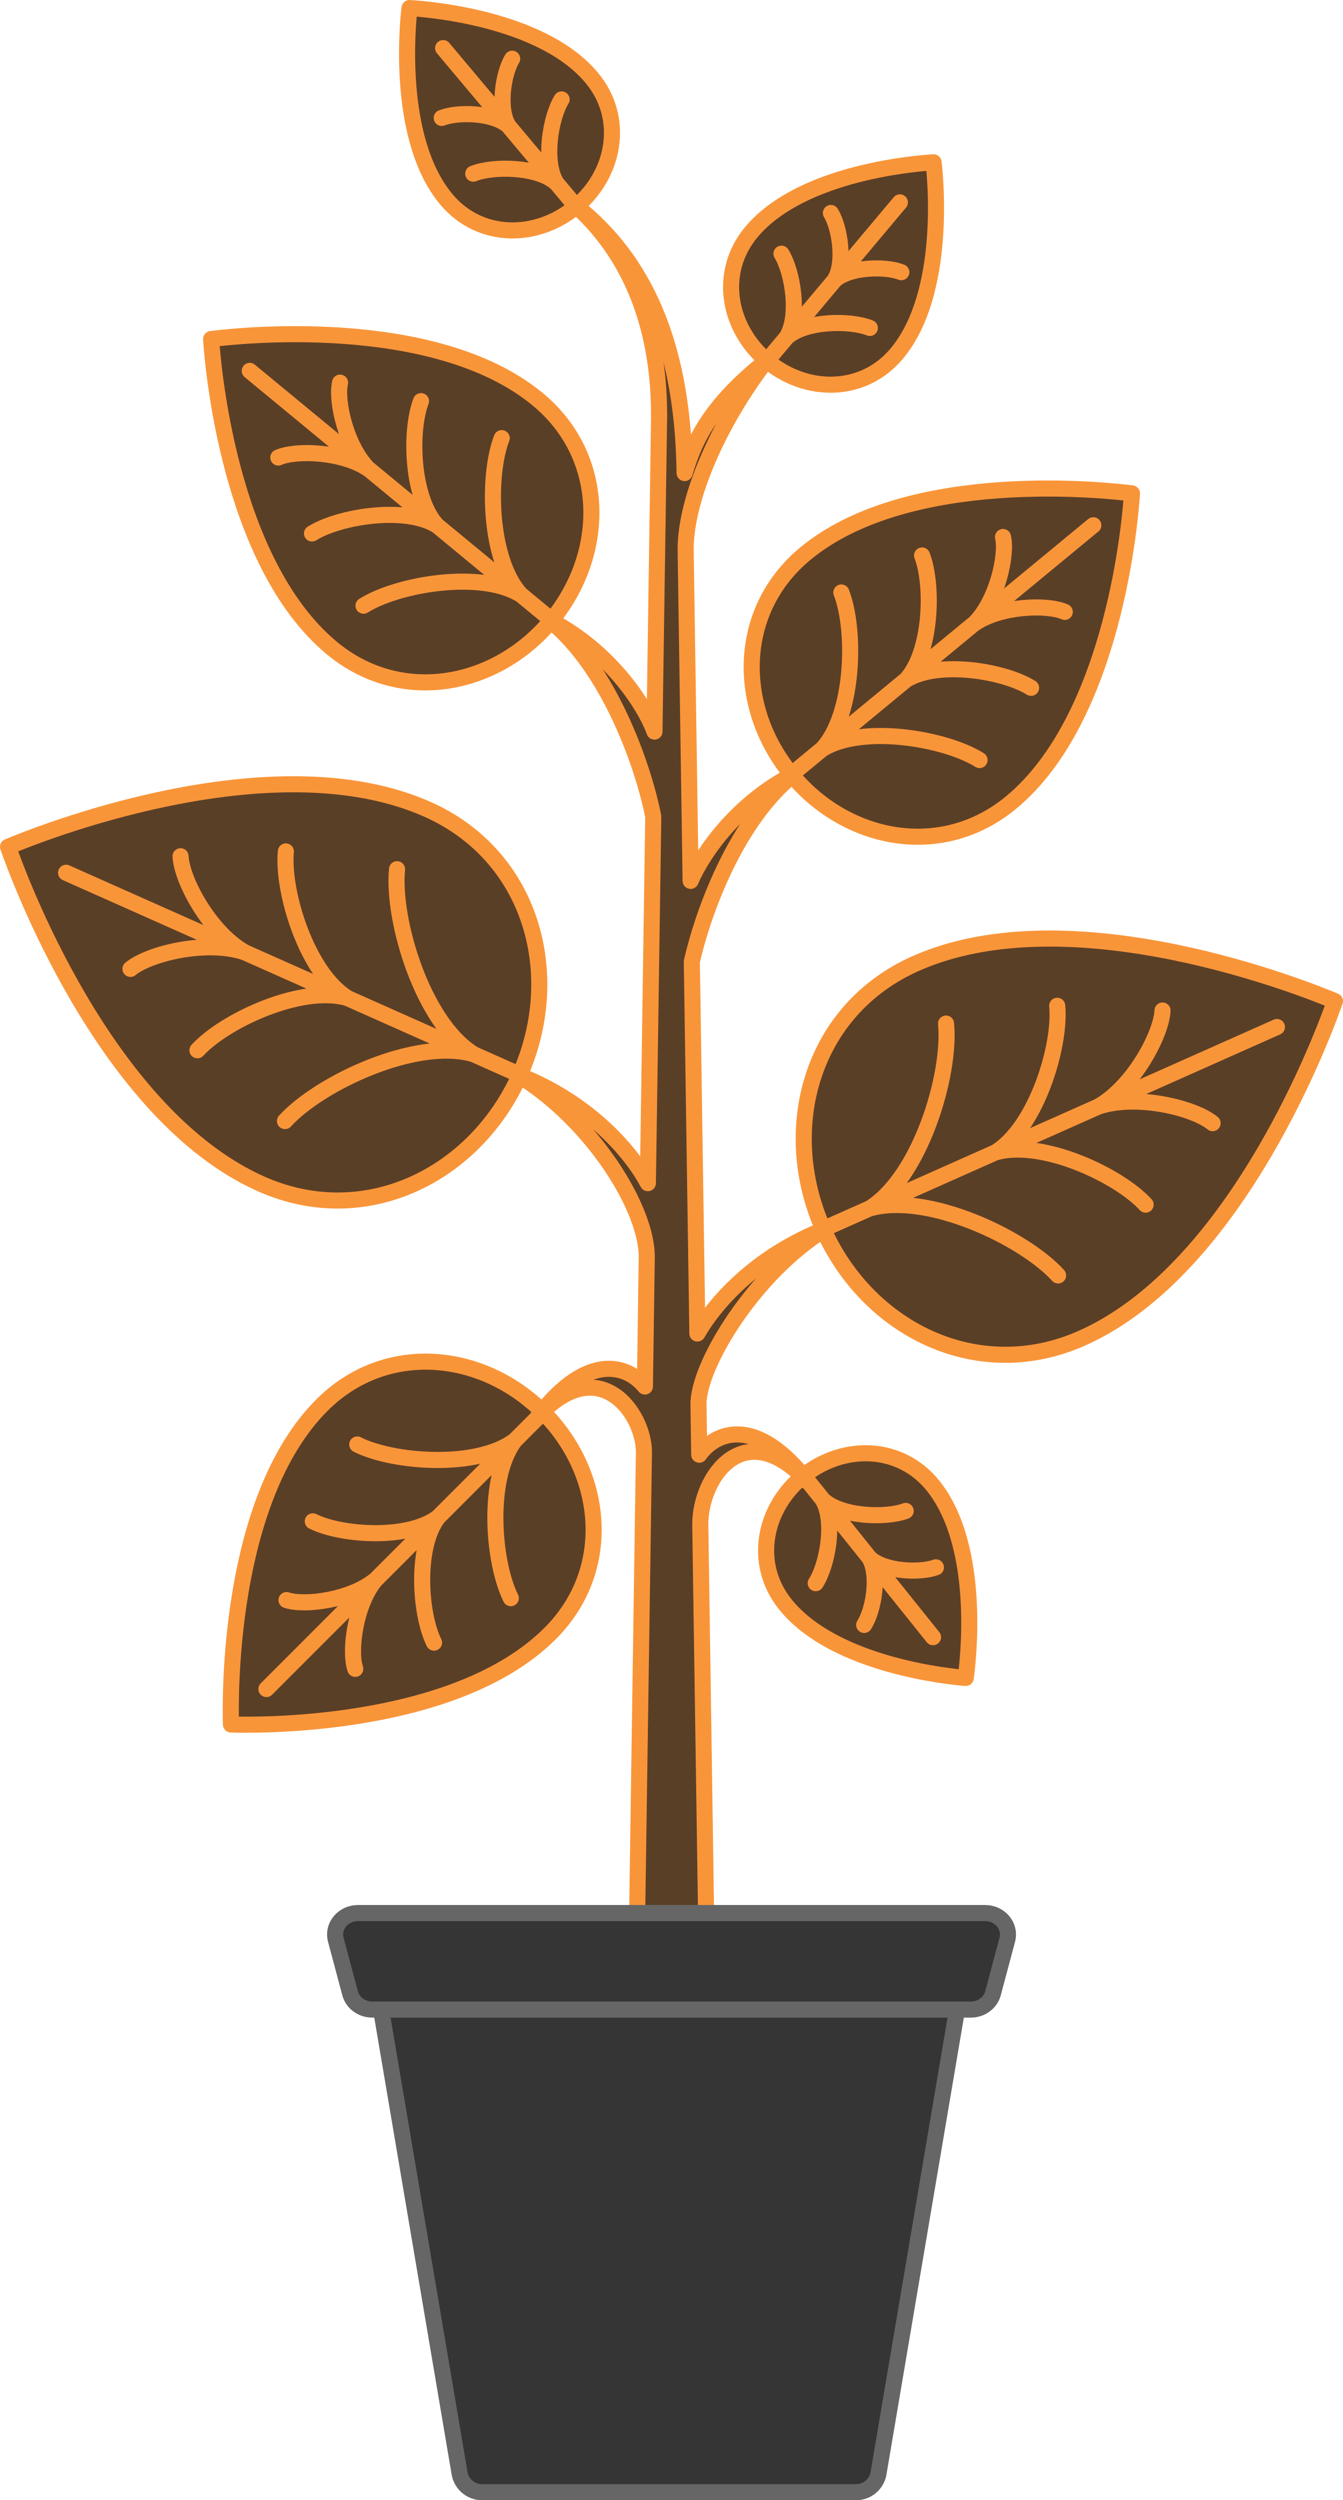 <svg xmlns="http://www.w3.org/2000/svg" id="Ebene_2" data-name="Ebene 2" viewBox="0 0 167.06 310.83"><defs><style>      .cls-1 {        fill: #353535;      }      .cls-1, .cls-2 {        fill-rule: evenodd;      }      .cls-3 {        stroke: #f99539;      }      .cls-3, .cls-4 {        fill: none;        stroke-linecap: round;        stroke-linejoin: round;        stroke-width: 2px;      }      .cls-4 {        stroke: #666;      }      .cls-2 {        fill: #5a3f27;      }    </style></defs><g id="Ebene_1-2" data-name="Ebene 1"><g id="g-root-5.cu_sy_24rez1izagi6-fill" data-name="g-root-5.cu sy 24rez1izagi6-fill"><g id="_5.cu_sy_24rez1izagi6-fill" data-name="5.cu_sy_24rez1izagi6-fill"><path class="cls-2" d="M100.2,68.81c-8.63,7.12-8.59,19.18-1.75,27.47s18.67,10.62,27.3,3.5c12.95-10.68,14.88-35.72,15.06-38.45-2.71-.35-27.66-3.21-40.61,7.47ZM66.86,49.62c8.63,7.12,8.59,19.18,1.75,27.47s-18.67,10.62-27.3,3.5c-12.95-10.68-14.88-35.72-15.06-38.45,2.71-.35,27.66-3.21,40.61,7.47ZM40.05,174.69c7.91-7.91,19.91-6.72,27.51.88,7.6,7.6,8.79,19.6.88,27.51-11.87,11.87-36.98,11.4-39.71,11.32-.09-2.73-.56-27.84,11.32-39.71ZM116.06,184.71c-4.11-5.12-11.18-5.2-16.11-1.25-4.92,3.95-6.38,10.87-2.27,15.99,6.16,7.68,20.84,9.02,22.44,9.14.23-1.59,2.11-16.2-4.06-23.89ZM93.48,28.82c-4.22,5.03-2.92,11.98,1.91,16.04,4.83,4.06,11.91,4.14,16.13-.89,6.34-7.54,4.79-22.2,4.59-23.79-1.6.09-16.3,1.09-22.64,8.64ZM73.58,9.64c4.22,5.03,2.92,11.98-1.91,16.04-4.83,4.06-11.91,4.14-16.13-.89-6.34-7.54-4.79-22.2-4.59-23.79,1.6.09,16.3,1.09,22.64,8.64ZM113.88,119.81c-12.97,5.77-17.02,20.53-11.47,33,5.55,12.46,19.23,19.33,32.2,13.56,19.46-8.66,30.33-38.62,31.47-41.9-3.2-1.35-32.73-13.32-52.19-4.66ZM53.19,100.62c12.97,5.77,17.02,20.53,11.47,33-5.55,12.46-19.23,19.33-32.2,13.56C13,138.51,2.14,108.55,1,105.28c3.2-1.35,32.73-13.32,52.19-4.66ZM81.98,51.5c0-9.54-2.73-18.95-10.19-25.78,10.21,8.14,13.2,20.45,13.37,33.09.99-3.17,2.44-7.79,10.11-13.9-6.02,7.88-9.98,17.14-9.98,23.4l.62,41.2c1.49-3.49,5.8-9.69,12.91-13.3-7.07,5.59-11.29,16.85-12.76,23.33l.69,46.24c2.06-3.61,7.14-9.58,16-13.03-8.84,5.35-16,17.06-15.86,21.94l.09,6.16c1.99-2.82,7.08-5.01,13.53,3.39-7.91-8.56-13.4-.62-13.4,5.26l.72,48.33h-8.57l.84-57.31c0-4.85-5.61-12.61-13.17-4.44,6.2-8.08,11.15-6.36,13.29-3.71l.23-15.95c.14-6.14-6.86-17.24-16.13-22.85,9.27,3.6,14.4,9.99,16.27,13.52l.67-45.57c-1.2-6.21-5.5-18.56-13.01-24.5,7.57,3.84,11.96,10.61,13.16,13.93l.58-39.45Z"></path></g></g><g id="g-root-5.cu_1_sy_1hcl9zf1izafif-fill" data-name="g-root-5.cu 1 sy 1hcl9zf1izafif-fill"><g id="_5.cu_1_sy_1hcl9zf1izafif-fill" data-name="5.cu_1_sy_1hcl9zf1izafif-fill"><path class="cls-1" d="M41.77,241.14c-.45-1.68.91-3.31,2.76-3.31h78.01c1.85,0,3.21,1.63,2.76,3.31l-1.78,6.67c-.32,1.19-1.45,2.02-2.76,2.02H46.31c-1.3,0-2.44-.83-2.76-2.02l-1.78-6.67ZM47.42,249.83h71.63l-9.78,57.72c-.27,1.33-1.43,2.28-2.79,2.28h-46.51c-1.35,0-2.52-.95-2.79-2.28l-9.78-57.72Z"></path></g></g><g id="g-root-5.cu_sy_24rez1izagi6-stroke" data-name="g-root-5.cu sy 24rez1izagi6-stroke"><g id="_5.cu_sy_24rez1izagi6-stroke" data-name="5.cu_sy_24rez1izagi6-stroke"><path class="cls-3" d="M98.45,96.28c-6.84-8.29-6.88-20.35,1.75-27.47,12.95-10.68,37.9-7.82,40.61-7.47-.17,2.73-2.11,27.76-15.06,38.45-8.63,7.12-20.46,4.79-27.3-3.5ZM98.45,96.28l37.55-30.98M132.45,76.07c-2.18-.97-8-.77-11.24,1.45,2.79-2.76,4.09-8.44,3.56-10.76M128.26,85.51c-3.37-2.1-11.58-3.45-15.55-.99,3.17-3.43,3.41-11.75,1.99-15.46M121.85,94.49c-4.25-2.67-14.58-4.44-19.56-1.37,3.96-4.3,4.19-14.78,2.37-19.46M68.62,77.09c6.84-8.29,6.88-20.35-1.75-27.47-12.95-10.68-37.9-7.82-40.61-7.47.17,2.73,2.11,27.76,15.06,38.45,8.63,7.12,20.46,4.79,27.3-3.5ZM68.62,77.09l-37.55-30.98M34.62,56.88c2.18-.97,8-.77,11.24,1.45-2.79-2.76-4.09-8.44-3.56-10.76M38.81,66.32c3.37-2.1,11.58-3.45,15.55-.99-3.17-3.43-3.41-11.75-1.99-15.46M45.22,75.3c4.25-2.67,14.58-4.44,19.56-1.37-3.96-4.3-4.19-14.78-2.37-19.46M67.56,175.56c-7.6-7.6-19.6-8.79-27.51-.88-11.87,11.87-11.4,36.98-11.32,39.71,2.73.09,27.84.56,39.71-11.32,7.91-7.91,6.72-19.91-.88-27.51ZM67.56,175.56l-34.42,34.42M44.19,207.47c-.75-2.26,0-8.04,2.51-11.06-3.02,2.51-8.79,3.27-11.06,2.51M53.99,204.21c-1.77-3.55-2.33-11.86.5-15.58-3.72,2.83-12.02,2.27-15.58.5M63.54,198.68c-2.25-4.49-3.03-14.94.5-19.6-4.66,3.53-15.11,2.76-19.6.5M99.96,183.46c4.92-3.95,12-3.87,16.11,1.25,6.16,7.68,4.28,22.3,4.06,23.89-1.6-.12-16.27-1.46-22.44-9.14-4.11-5.12-2.65-12.05,2.27-15.99ZM99.96,183.46l16.1,20.07M107.5,202.01c1.15-1.79,1.94-6.19.64-8.34,1.82,1.73,6.28,1.91,8.28,1.18M101.47,196.82c1.45-2.24,2.47-7.72.87-10.38,2.25,2.14,7.82,2.33,10.32,1.4M95.4,44.86c-4.83-4.06-6.14-11.01-1.91-16.04,6.34-7.54,21.04-8.55,22.64-8.64.19,1.59,1.74,16.25-4.59,23.79-4.22,5.03-11.3,4.94-16.13.89ZM95.4,44.86l16.54-19.7M112.12,33.84c-1.98-.78-6.45-.69-8.3.99,1.34-2.12.65-6.53-.46-8.35M108.2,40.77c-2.48-.99-8.05-.92-10.35,1.17,1.66-2.63.76-8.13-.64-10.4M71.67,25.68c4.83-4.06,6.14-11.01,1.91-16.04C67.25,2.09,52.55,1.09,50.94,1c-.19,1.59-1.74,16.25,4.59,23.79,4.22,5.03,11.3,4.94,16.13.89ZM71.67,25.68L55.12,5.98M54.95,14.66c1.98-.78,6.45-.69,8.3.99-1.34-2.12-.65-6.53.46-8.35M58.87,21.59c2.48-.99,8.05-.92,10.35,1.17-1.66-2.63-.76-8.13.64-10.4M102.4,152.8c-5.55-12.46-1.5-27.22,11.47-33,19.46-8.66,48.99,3.31,52.19,4.66-1.14,3.27-12,33.23-31.47,41.9-12.97,5.77-26.65-1.09-32.2-13.56ZM102.4,152.8l56.44-25.12M150.84,139.63c-2.34-1.92-9.53-3.66-14.24-2.05,4.35-2.43,7.87-8.93,8.01-11.95M142.51,149.76c-3.41-3.71-12.99-8.15-18.68-6.49,5.05-3.12,8.16-13.21,7.68-18.23M131.62,158.56c-4.29-4.71-16.32-10.39-23.45-8.32,6.3-3.91,10.14-16.65,9.51-22.99M64.66,133.62c5.55-12.46,1.5-27.22-11.47-33-19.46-8.66-48.99,3.31-52.19,4.66,1.14,3.27,12,33.23,31.47,41.9,12.97,5.77,26.65-1.09,32.2-13.56ZM64.66,133.62l-56.44-25.12M16.23,120.45c2.34-1.92,9.53-3.66,14.24-2.05-4.35-2.43-7.87-8.93-8.01-11.95M24.56,130.57c3.41-3.71,12.99-8.15,18.68-6.49-5.05-3.12-8.16-13.21-7.68-18.23M35.45,139.37c4.29-4.71,16.32-10.39,23.45-8.32-6.3-3.91-10.14-16.65-9.51-22.99M81.98,51.5c0-9.54-2.73-18.95-10.19-25.78,10.21,8.14,13.2,20.45,13.37,33.09.99-3.17,2.44-7.79,10.11-13.9-6.02,7.88-9.98,17.14-9.98,23.4l.62,41.2c1.49-3.49,5.8-9.69,12.91-13.3-7.07,5.59-11.29,16.85-12.76,23.33l.69,46.24c2.06-3.61,7.14-9.58,16-13.03-8.84,5.35-16,17.06-15.86,21.94l.09,6.16c1.99-2.82,7.08-5.01,13.53,3.39-7.91-8.56-13.4-.62-13.4,5.26l.72,48.33h-8.57l.84-57.31c0-4.85-5.61-12.61-13.17-4.44,6.2-8.08,11.15-6.36,13.29-3.71l.23-15.95c.14-6.14-6.86-17.24-16.13-22.85,9.27,3.6,14.4,9.99,16.27,13.52l.67-45.57c-1.2-6.21-5.5-18.56-13.01-24.5,7.57,3.84,11.96,10.61,13.16,13.93l.58-39.45Z"></path></g></g><g id="g-root-5.cu_1_sy_1hcl9zf1izafif-stroke" data-name="g-root-5.cu 1 sy 1hcl9zf1izafif-stroke"><g id="_5.cu_1_sy_1hcl9zf1izafif-stroke" data-name="5.cu_1_sy_1hcl9zf1izafif-stroke"><path class="cls-4" d="M41.77,241.14c-.45-1.68.91-3.31,2.76-3.31h78.01c1.85,0,3.21,1.63,2.76,3.31l-1.78,6.67c-.32,1.19-1.45,2.02-2.76,2.02H46.31c-1.3,0-2.44-.83-2.76-2.02l-1.78-6.67ZM47.42,249.83h71.63l-9.78,57.72c-.27,1.33-1.43,2.28-2.79,2.28h-46.51c-1.35,0-2.52-.95-2.79-2.28l-9.78-57.72Z"></path></g></g></g></svg>